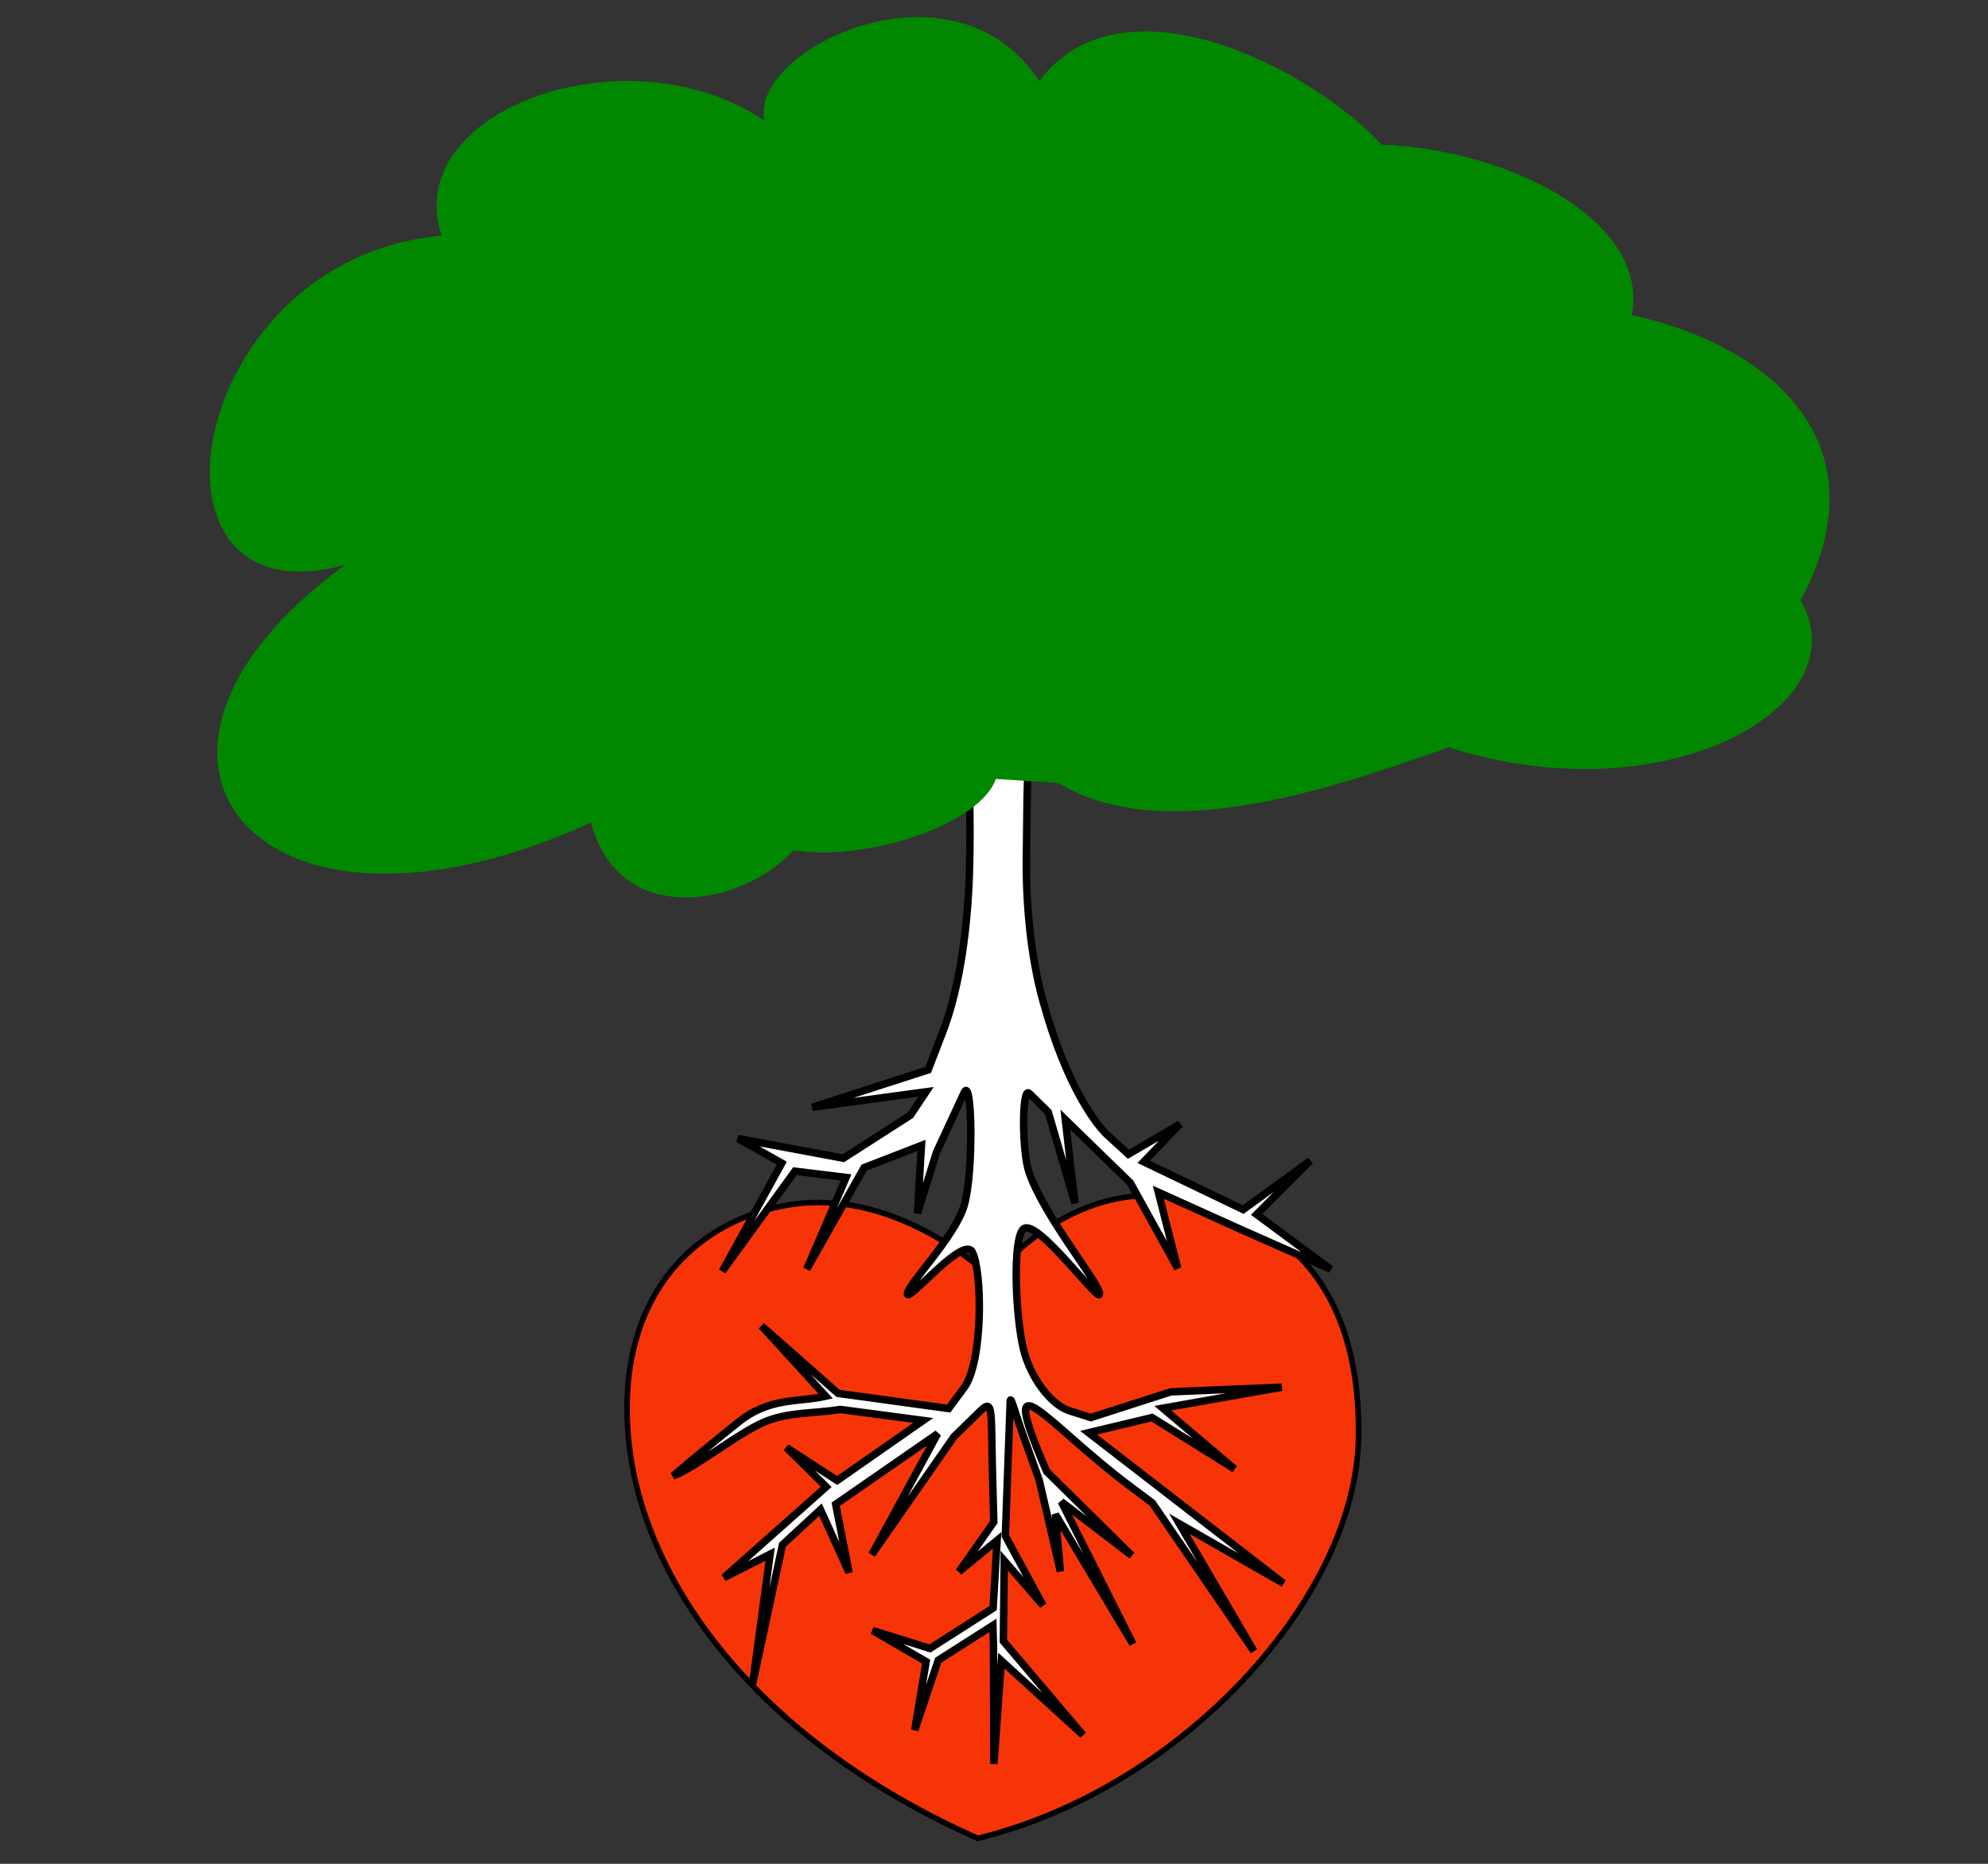 <?xml version="1.0"?><svg width="533.333" height="500" xmlns="http://www.w3.org/2000/svg" xmlns:xlink="http://www.w3.org/1999/xlink">
 <rect width="100%" height="100%" fill="#333333" stroke="none"/>
 <defs>
  <symbol id="svg_5">
   <g id="svg_2">
    <path fill="#f73408" fill-rule="evenodd" stroke="#000000" stroke-width="3.064" id="svg_3" d="m201.756,46.691c-11.907,-11.907 -57.537,-48.035 -109.605,-40.221c-52.068,7.814 -96.848,49.745 -89.906,128.33c7.008,79.326 70.433,167.17 192.473,221.547c112.753,-27.549 208.149,-132.817 209.742,-220.762c1.592,-87.935 -44.885,-123.948 -99.87,-132.819c-54.984,-8.871 -91.558,32.651 -102.833,43.926z"/>
   </g>
  </symbol>
  <symbol xmlns:xlink="http://www.w3.org/1999/xlink" id="svg_26">

   <g id="svg_1">
    <title>Layer 1</title>
    <g id="svg_7">
     <path d="m272.265,302.453c-3.054,11.197 -26.466,21.376 -42.753,18.323c-10.179,13.912 -36.645,20.698 -42.753,-7.125c-70.237,39.021 -107.9,-16.626 -51.914,-66.165c-46.485,15.608 -33.931,-78.72 20.359,-84.488c-8.822,-32.234 39.36,-53.272 68.201,-29.52c-3.393,-18.323 40.038,-43.771 58.022,-10.179c17.644,-28.502 57.683,-3.054 72.273,16.287c27.823,1.357 56.665,20.019 52.932,43.771c30.198,8.143 53.272,33.592 35.627,73.291c12.894,26.805 -28.163,55.647 -74.309,37.663c-26.466,11.536 -61.076,25.109 -82.452,9.161" id="svg_8" stroke-width="0.25pt" fill-rule="evenodd" fill="#028700"/>
    </g>
   </g>
  </symbol>
  <pattern id="pattern2390" patternTransform="translate(481.808, 272.061)" xlink:href="#pattern2380"/>
  <pattern id="pattern2388" patternTransform="translate(522.525, 272.061)" xlink:href="#pattern2380"/>
  <pattern id="pattern2386" patternTransform="translate(-598.213, 273.079)" xlink:href="#pattern2374"/>
  <pattern id="pattern2384" patternTransform="translate(-471.99, 274.097)" xlink:href="#pattern2374"/>
  <pattern id="pattern2382" patternTransform="translate(-364.09, 272.061)" xlink:href="#pattern2374"/>
  <pattern id="pattern2380" patternTransform="translate(393.248, 273.079)" xlink:href="#pattern2372"/>
  <pattern id="pattern2378" patternTransform="translate(282.294, 272.061)" xlink:href="#pattern2372"/>
  <pattern id="pattern2376" patternTransform="translate(237.505, 272.061)" xlink:href="#pattern2372"/>
  <pattern id="pattern2374" patternTransform="translate(-227.688, 272.061)" xlink:href="#pattern2372"/>
  <pattern id="pattern2372" patternTransform="translate(147.8, 271.552)" xlink:href="#pattern2368"/>
  <linearGradient id="linearGradient2362">
   <stop id="stop2363" offset="0" stop-color="#00b207"/>
   <stop id="stop2365" offset="0.5" stop-color="#83d400"/>
   <stop id="stop2364" offset="1" stop-color="#00b207"/>
  </linearGradient>
  <linearGradient id="linearGradient2367" x1="-0.14" x2="0.812" xlink:href="#linearGradient2362" y1="0.231" y2="0.231"/>
  <pattern height="35.269" id="pattern2368" patternTransform="translate(93.85, 187.064)" patternUnits="userSpaceOnUse" width="35.989">
   <path d="m32.21,34.999l3.779,0.135l-34.55,-0.045c-0.93,-11.786 -1.23,-18.444 -1.44,-35.089c1.71,17.155 1.62,21.444 2.159,32.57c0.09,-6.568 0.54,-12.506 1.619,-18.894c0.06,7.198 -0.24,13.766 -0.9,20.514c0.36,0.24 0.72,0.48 1.08,0.72l3.059,0c-1.14,-2.279 -1.649,-4.649 -1.799,-6.298c0.9,1.5 1.62,3.179 2.159,5.578c-0.78,-4.769 -1.29,-9.267 -1.26,-14.036c0.96,5.578 1.56,8.637 1.799,12.956c0.18,-2.939 0.09,-5.698 0.54,-8.817c0.39,3.719 0.42,7.258 0,10.527l5.578,0.09c-0.78,-5.098 -1.29,-9.207 -1.26,-15.295c1.2,5.818 1.32,9.477 1.979,14.216c-0.24,-5.818 -0.75,-7.948 0.99,-16.825c-0.57,9.357 -0.87,11.247 0.63,18.265l5.938,0c0.21,-9.357 0.15,-13.586 -0.72,-25.372c2.309,10.317 1.829,14.066 1.35,23.213c0.54,-7.678 0.36,-24.443 3.329,-30.501c-1.829,9.747 -2.129,21.114 -2.699,32.3l6.298,0c-0.84,-4.139 -1.59,-8.278 -1.44,-12.416c0.93,6.148 1.32,8.607 2.609,11.067c-0.45,-5.368 0.18,-10.827 1.53,-15.745c-0.6,6.688 -1.246,14.735 -0.36,17.185z" id="path2369" stroke-width="0.25pt" fill-rule="evenodd" fill="url(#linearGradient2367)"/>
  </pattern>
  <pattern id="svg_25" patternTransform="translate(481.808, 272.061)" xlink:href="#svg_20"/>
  <pattern id="svg_24" patternTransform="translate(522.525, 272.061)" xlink:href="#svg_20"/>
  <pattern id="svg_23" patternTransform="translate(-598.213, 273.079)" xlink:href="#svg_17"/>
  <pattern id="svg_22" patternTransform="translate(-471.99, 274.097)" xlink:href="#svg_17"/>
  <pattern id="svg_21" patternTransform="translate(-364.09, 272.061)" xlink:href="#svg_17"/>
  <pattern id="svg_20" patternTransform="translate(393.248, 273.079)" xlink:href="#svg_16"/>
  <pattern id="svg_19" patternTransform="translate(282.294, 272.061)" xlink:href="#svg_16"/>
  <pattern id="svg_18" patternTransform="translate(237.505, 272.061)" xlink:href="#svg_16"/>
  <pattern id="svg_17" patternTransform="translate(-227.688, 272.061)" xlink:href="#svg_16"/>
  <pattern id="svg_16" patternTransform="translate(147.8, 271.552)" xlink:href="#svg_9"/>
  <linearGradient id="svg_12">
   <stop id="svg_15" offset="0" stop-color="#00b207"/>
   <stop id="svg_14" offset="0.5" stop-color="#83d400"/>
   <stop id="svg_13" offset="1" stop-color="#00b207"/>
  </linearGradient>
  <linearGradient id="svg_11" x1="-0.14" x2="0.812" xlink:href="#svg_12" y1="0.231" y2="0.231"/>
  <pattern height="35.269" id="svg_9" patternTransform="translate(93.85, 187.064)" patternUnits="userSpaceOnUse" width="35.989">
   <path d="m32.21,34.999l3.779,0.135l-34.55,-0.045c-0.93,-11.786 -1.23,-18.444 -1.44,-35.089c1.71,17.155 1.62,21.444 2.159,32.57c0.09,-6.568 0.54,-12.506 1.619,-18.894c0.06,7.198 -0.24,13.766 -0.9,20.514c0.36,0.24 0.72,0.48 1.08,0.72l3.059,0c-1.14,-2.279 -1.649,-4.649 -1.799,-6.298c0.9,1.5 1.62,3.179 2.159,5.578c-0.78,-4.769 -1.29,-9.267 -1.26,-14.036c0.96,5.578 1.56,8.637 1.799,12.956c0.18,-2.939 0.09,-5.698 0.54,-8.817c0.39,3.719 0.42,7.258 0,10.527l5.578,0.09c-0.78,-5.098 -1.29,-9.207 -1.26,-15.295c1.2,5.818 1.32,9.477 1.979,14.216c-0.24,-5.818 -0.75,-7.948 0.99,-16.825c-0.57,9.357 -0.87,11.247 0.63,18.265l5.938,0c0.21,-9.357 0.15,-13.586 -0.72,-25.372c2.309,10.317 1.829,14.066 1.35,23.213c0.54,-7.678 0.36,-24.443 3.329,-30.501c-1.829,9.747 -2.129,21.114 -2.699,32.3l6.298,0c-0.84,-4.139 -1.59,-8.278 -1.44,-12.416c0.93,6.148 1.32,8.607 2.609,11.067c-0.45,-5.368 0.18,-10.827 1.53,-15.745c-0.6,6.688 -1.246,14.735 -0.36,17.185z" id="svg_10" stroke-width="0.25pt" fill-rule="evenodd" fill="url(#svg_11)"/>
  </pattern>
 </defs>
 <g>
  <title>Layer 1</title>
  <use fill="#bf0000" x="396.604" y="669.827" transform="matrix(0.487, 0, 0, 0.486, -25.67, -5.558)" xlink:href="#svg_5" id="svg_6"/>
  <g id="g2505">
   <path stroke="#000000" d="m255.047,171.735c4.684,15.849 5.491,40.328 5.081,60.148c-0.316,15.267 -2.357,32.426 -7.258,45.111l-3.873,10.025l-31.075,10.025l30.515,-4.152l-4.176,6.272l-17.999,11.554l-28.264,-5.282l11.736,6.595l-15.945,28.993l19.469,-26.829l13.721,1.67l-10.539,24.606l15.38,-27.229l15.38,-5.964l-1.062,18.199l5.097,-16.358l7.441,-16.049c2.112,-4.555 2.598,21.319 0,30.289c-2.483,8.573 -15.615,21.667 -15.243,23.809c0.354,2.035 15.099,-15.857 17.42,-11.278c2.76,5.446 2.841,29.56 -2.178,36.34l-4.174,5.639l-29.669,-4.073l-20.525,-18.101l17.219,18.865c-7.325,1.694 -14.998,0.18 -23.428,6.961c-6.318,5.082 -11.197,9.003 -17.521,14.445c6.015,-2.286 17.224,-11.318 24.215,-14.376c6.619,-2.895 13.738,-2.323 20.607,-3.485l22.28,2.957l-23.085,16.114l-13.629,-8.86l10.686,10.563l-27.42,24.347l12.38,-6.288l-4.698,34.762l8.004,-37.291l10.202,-9.42l7.662,16.895l-3.584,-18.327l27.355,-18.953l-17.647,32.424l22.047,-31.641l7.077,-6.892c3.568,-3.475 2.784,-0.023 3.251,17.335l0.336,12.469l-9.327,13.323l10.221,-8.402l-1.071,18.181l-16.947,10.827l-15.397,-4.812l14.363,8.346l-3.057,18.37l6.313,-18.746l14.66,-9.348l0.143,5.063l0.132,32.093l1.999,-27.691l21.902,19.953l-21.367,-25.184l0.236,-21.596l10.381,11.985l-10.086,-18.635l1.301,-36.036c0.069,-1.908 1.216,2.706 3.231,8.343l4.554,12.745l5.675,24.489l-1.336,-15.324l20.802,34.8l-19.21,-38.193l18.897,14.437l-22.814,-22.502c-14.145,-32.83 -0.036,-12.852 22.138,3.759l6.185,4.634l27.247,39.748l-19.983,-34.145l27.923,15.979l-52.283,-40.411l17.035,-4.071l22.116,13.786l-19.246,-16.289l31.926,-5.638l-29.781,1.255l-21.434,6.894l-5.675,-1.79c-5.093,-1.606 -10.482,-8.935 -12.339,-16.29c-2.256,-8.935 -3.074,-30.306 0,-32.58c3.701,-2.738 20.101,19.848 20.324,17.543c0.261,-2.707 -14.57,-20.298 -18.872,-32.58c-1.989,-5.679 -1.955,-23.217 0,-21.303l5.118,5.012l7.171,24.506l-2.58,-22.456l17.447,16.981l12.703,22.936l-5.197,-20.43l21.492,9.696l24.764,10.974l-19.889,-14.722l14.37,-14.381l-17.964,13.088l-26.69,-12.812l9.751,-10.153l-13.861,8.12l-5.649,-5.171c-2.534,-2.319 -10.851,-12.397 -17.358,-36.251c-3.211,-11.771 -4.555,-25.881 -4.355,-38.846c0.284,-18.363 -0.279,-40.846 5.807,-55.136c12.06,-28.316 29.479,-50.94 45.728,-75.186c5.482,-8.18 11.63,-4.403 21.42,-18.422c-23.919,12.627 -24.669,11.18 -22.104,-15.944c-4.621,8.318 -3.361,28.174 -8.891,38.214c-12.411,22.535 -26.587,41.508 -35.427,43.769c-4.226,1.081 -0.256,-29.877 2.903,-42.605c4.099,-16.511 23.761,-47.36 18.872,-45.111c-2.821,1.298 -19.321,35.463 -23.227,37.593c-3.429,1.869 -2.107,-43.845 -3.629,-36.34c-1.254,6.182 -0.375,29.854 0.726,44.485c0.966,12.845 -6.108,41.234 -8.549,38.675c-4.334,-4.543 -14.682,-24.089 -11.987,-61.965c0.806,-11.323 -1.497,-71.793 -2.691,-52.764c-1.509,24.062 0.328,36.907 -2.903,41.593c-2.817,4.086 -9.26,-4.304 -15.243,-3.759c-5.393,0.491 11.766,6.064 14.517,13.784c3.427,9.616 -0.606,26.131 -2.633,38.516c-8.86,-1.373 -18.21,-7.322 -27.977,-16.112c-5.051,-4.546 -4.022,-42.887 -6.408,-39.947c-2.657,3.274 1.341,38.281 -1.089,41.352c-2.568,3.245 -22.285,25.824 -21.412,26.315c3.8,2.138 19.519,-21.303 25.767,-18.17c4.486,2.25 37.694,32.968 41.736,44.485c2.378,6.775 -21.959,-3.363 -23.59,1.88c-1.47,4.726 16.108,0.124 19.961,13.158z" id="path1723" stroke-width="2" fill-rule="evenodd" fill="#ffffff"/>
  </g>
  <use x="167.923" y="24.97" transform="matrix(1.27, 0, 0, 1.045, -291.899, -133.19)" xlink:href="#svg_26" id="svg_27"/>
 </g>
</svg>